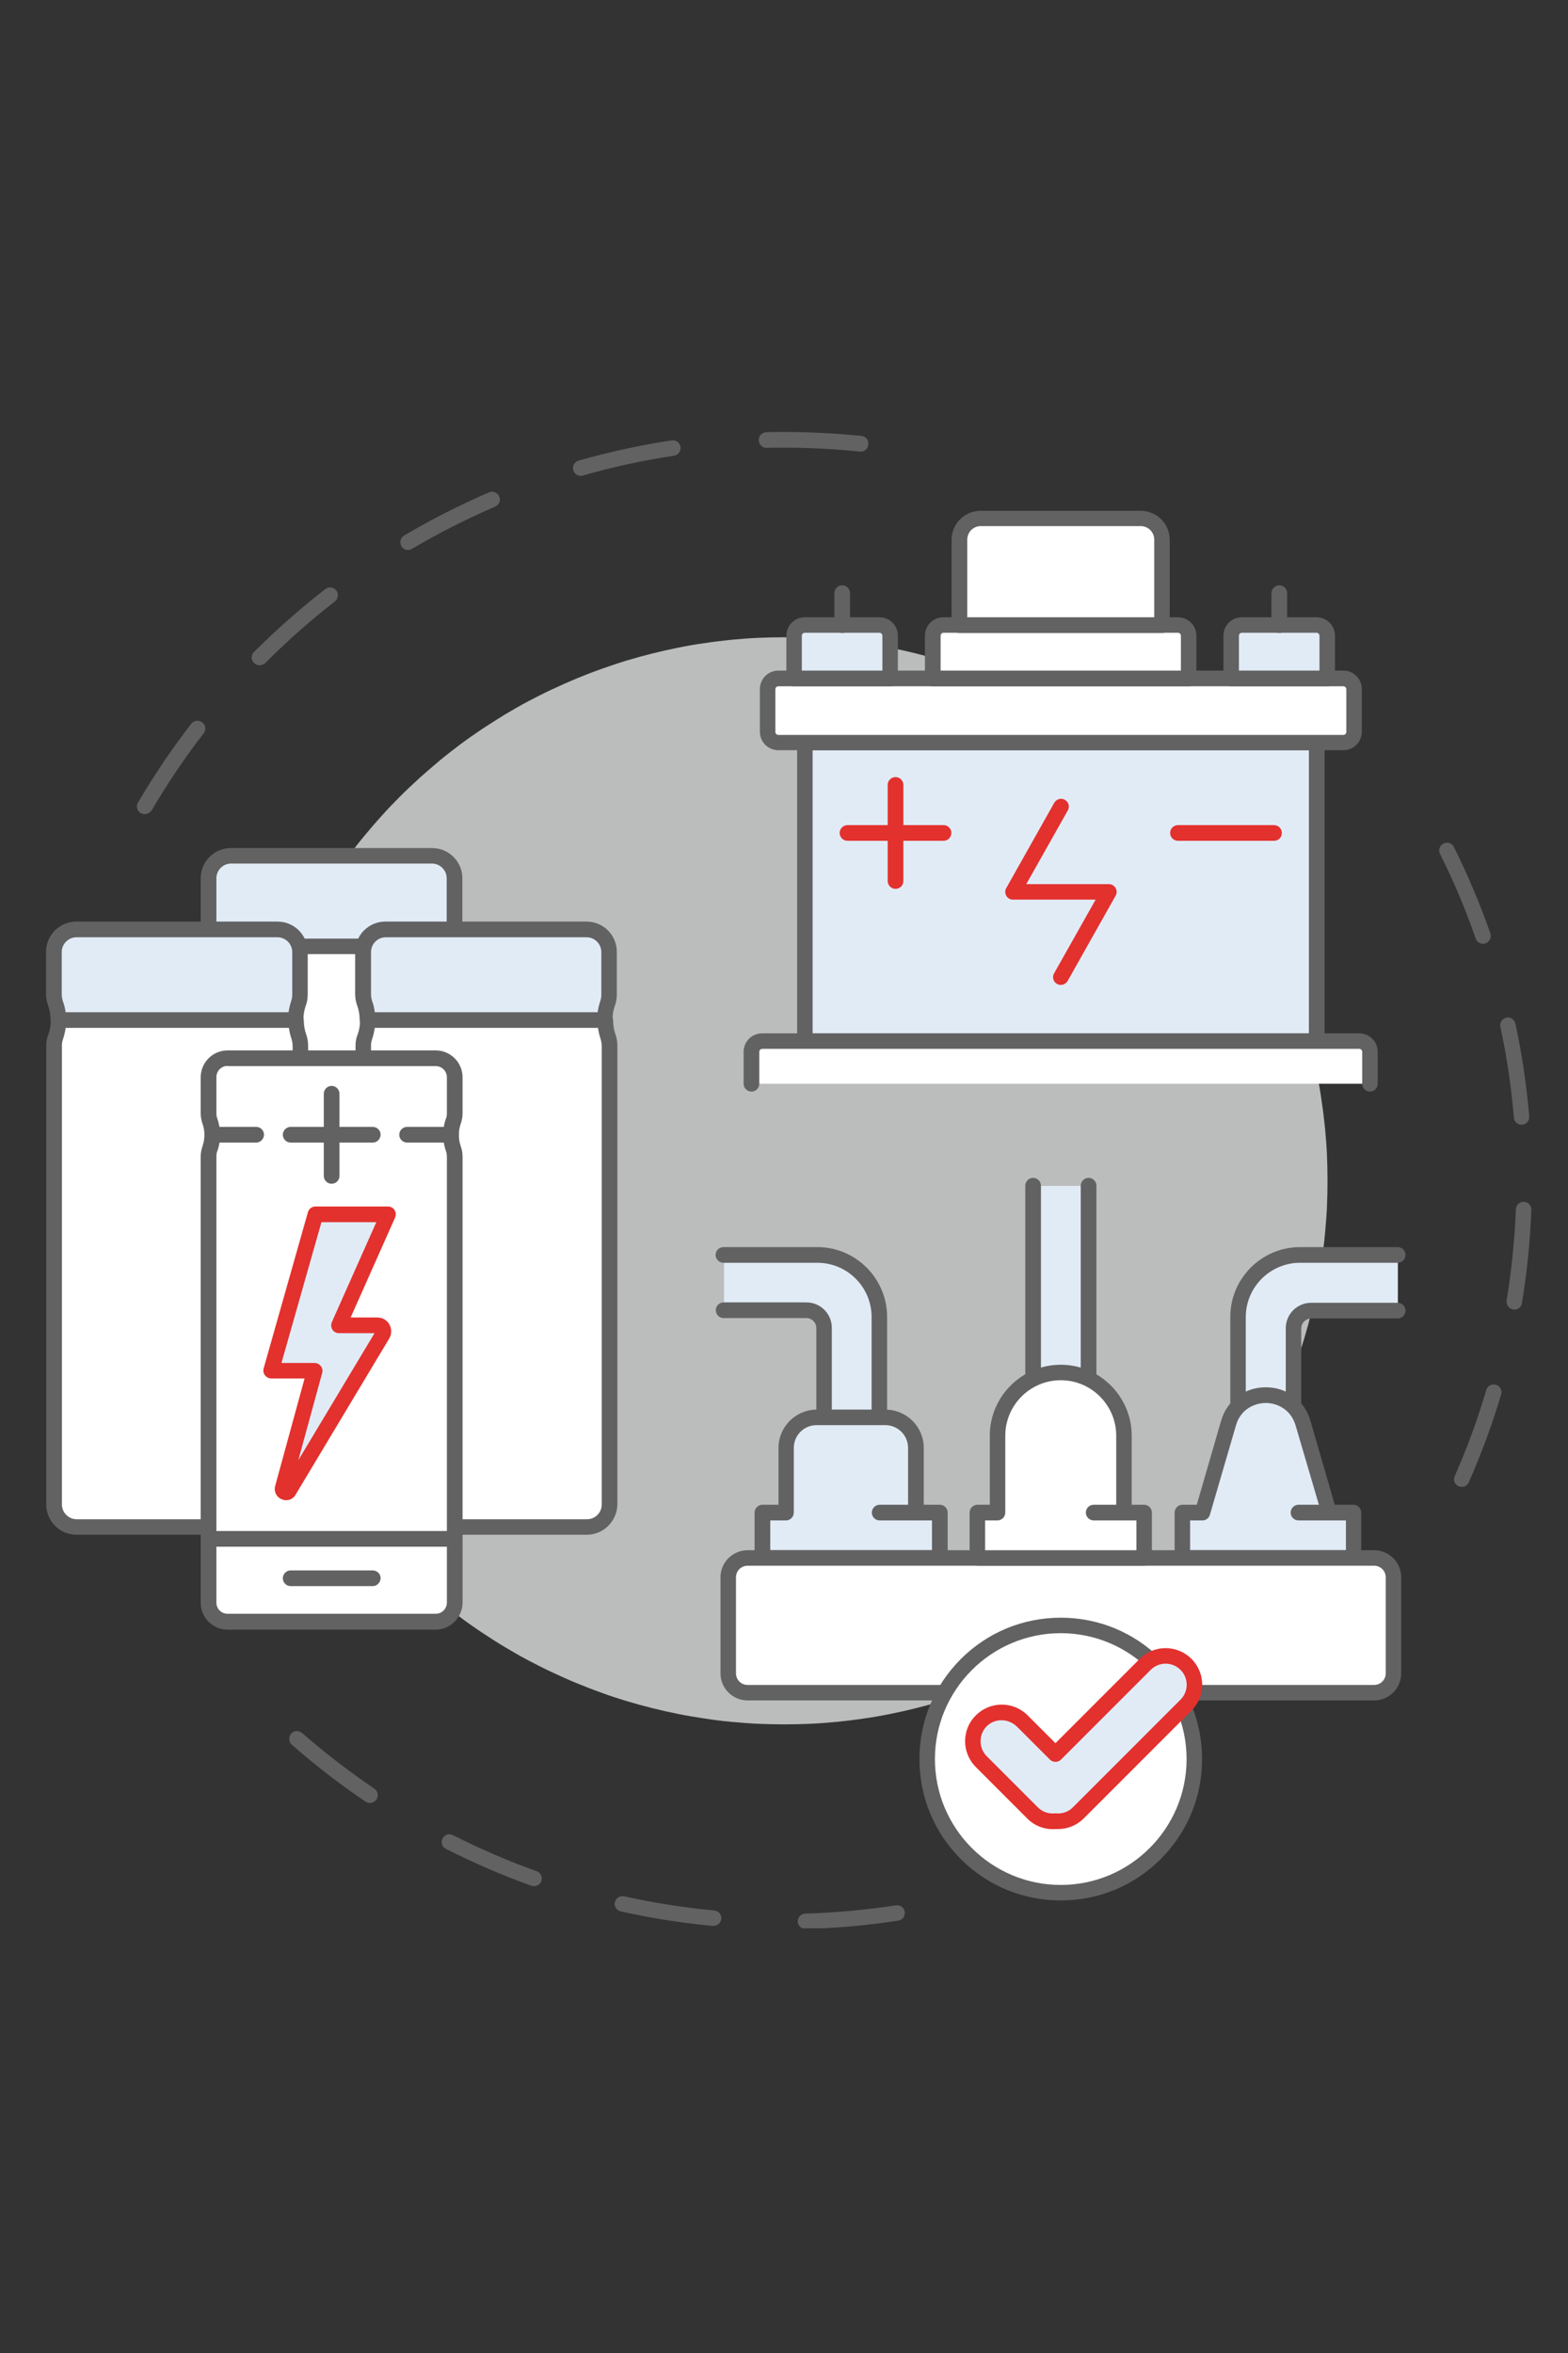 <?xml version="1.0" encoding="utf-8"?>
<!-- Generator: Adobe Illustrator 27.7.0, SVG Export Plug-In . SVG Version: 6.00 Build 0)  -->
<svg version="1.1" id="Layer_1" xmlns="http://www.w3.org/2000/svg" xmlns:xlink="http://www.w3.org/1999/xlink" x="0px" y="0px"
	 viewBox="0 0 800 1200" style="enable-background:new 0 0 800 1200;" xml:space="preserve">
<rect x="0" y="0" width="800" height="1200" fill="#333333" stroke="none"/>
<style type="text/css">
	.st0{clip-path:url(#SVGID_00000160175924957732943830000015064029314976654742_);}
	.st1{fill:#626262;}
	.st2{clip-path:url(#SVGID_00000155847288063720733090000004004081049025531267_);}
	.st3{clip-path:url(#SVGID_00000021820585426865049710000012707984135340308123_);}
	.st4{fill:#BBBCBC;}
	.st5{fill:#E1EBF6;}
	.st6{fill:#FFFFFF;}
	.st7{fill:#E3312E;}
	.st8{clip-path:url(#SVGID_00000009563969828145983130000010228409264150578337_);}
	.st9{clip-path:url(#SVGID_00000058565512326625559670000016534233761123783849_);}
</style>
<g>
	<defs>
		<rect id="SVGID_1_" x="146.7" y="882.7" width="316" height="100.7"/>
	</defs>
	<clipPath id="SVGID_00000180328563801713652090000003300530714244624799_">
		<use xlink:href="#SVGID_1_"  style="overflow:visible;"/>
	</clipPath>
	<g style="clip-path:url(#SVGID_00000180328563801713652090000003300530714244624799_);">
		<path class="st1" d="M411,983.8c-2.1,0-3.9-1.7-4-3.8c-0.1-2.2,1.7-4,3.8-4.1c15.5-0.4,31.1-1.9,46.3-4.2c2.2-0.3,4.2,1.2,4.5,3.3
			c0.3,2.2-1.2,4.2-3.3,4.5c-15.6,2.4-31.5,3.8-47.3,4.3C411.1,983.8,411,983.8,411,983.8z M364,982.2c-0.1,0-0.2,0-0.4,0
			c-15.8-1.5-31.5-4-46.9-7.4c-2.1-0.5-3.5-2.6-3-4.7c0.5-2.1,2.6-3.5,4.7-3c15.1,3.3,30.5,5.8,46,7.2c2.2,0.2,3.8,2.1,3.6,4.3
			C367.8,980.7,366,982.2,364,982.2z M272.4,961.9c-0.4,0-0.9-0.1-1.3-0.2c-14.9-5.3-29.5-11.7-43.6-18.8c-2-1-2.7-3.4-1.7-5.3
			c1-2,3.4-2.7,5.3-1.7c13.8,7,28.2,13.2,42.7,18.4c2.1,0.7,3.1,3,2.4,5.1C275.6,960.9,274,961.9,272.4,961.9z M188.7,919.5
			c-0.8,0-1.5-0.2-2.2-0.7c-13.1-8.8-25.7-18.6-37.6-29c-1.6-1.4-1.8-3.9-0.4-5.6c1.4-1.7,3.9-1.8,5.6-0.4
			c11.7,10.2,24.1,19.7,36.9,28.4c1.8,1.2,2.3,3.7,1.1,5.5C191.2,918.8,190,919.5,188.7,919.5z"/>
	</g>
</g>
<g>
	<defs>
		<rect id="SVGID_00000106855091770505404580000001025786977957472137_" x="733.3" y="429.3" width="48.2" height="329.3"/>
	</defs>
	<clipPath id="SVGID_00000182488439527139569770000009982815623509749417_">
		<use xlink:href="#SVGID_00000106855091770505404580000001025786977957472137_"  style="overflow:visible;"/>
	</clipPath>
	<g style="clip-path:url(#SVGID_00000182488439527139569770000009982815623509749417_);">
		<path class="st1" d="M745.8,758.3c-0.5,0-1.1-0.1-1.6-0.3c-2-0.9-2.9-3.2-2-5.2c6.3-14.2,11.7-29,16.1-43.9
			c0.6-2.1,2.8-3.3,4.9-2.7c2.1,0.6,3.3,2.8,2.7,4.9c-4.5,15.2-10.1,30.3-16.5,44.8C748.8,757.4,747.3,758.3,745.8,758.3z
			 M772.7,667.9c-0.2,0-0.4,0-0.7-0.1c-2.2-0.4-3.6-2.4-3.3-4.6c2.5-15.3,4.1-31,4.7-46.5c0.1-2.2,1.9-3.9,4.1-3.8
			c2.2,0.1,3.9,1.9,3.8,4.1c-0.6,15.9-2.2,31.9-4.8,47.5C776.3,666.5,774.6,667.9,772.7,667.9z M776.3,573.6c-2,0-3.8-1.6-3.9-3.6
			c-1.3-15.5-3.6-31.1-6.9-46.3c-0.5-2.1,0.9-4.2,3-4.7c2.1-0.5,4.2,0.9,4.7,3.1c3.3,15.5,5.7,31.4,7,47.2c0.2,2.2-1.4,4.1-3.6,4.3
			C776.5,573.6,776.4,573.6,776.3,573.6z M756.6,481.3c-1.6,0-3.2-1-3.7-2.7c-5.1-14.7-11.2-29.2-18.2-43.1c-1-2-0.2-4.3,1.8-5.3
			c2-1,4.3-0.2,5.3,1.8c7.1,14.2,13.3,29,18.6,44c0.7,2.1-0.4,4.3-2.4,5.1C757.5,481.3,757,481.3,756.6,481.3z"/>
	</g>
</g>
<g>
	<defs>
		<rect id="SVGID_00000075140810192800985130000002165248728794196145_" x="69.3" y="220.3" width="374.7" height="195.7"/>
	</defs>
	<clipPath id="SVGID_00000161605352508748395530000000380168198206813850_">
		<use xlink:href="#SVGID_00000075140810192800985130000002165248728794196145_"  style="overflow:visible;"/>
	</clipPath>
	<g style="clip-path:url(#SVGID_00000161605352508748395530000000380168198206813850_);">
		<path class="st1" d="M73.8,415.2c-0.7,0-1.4-0.2-2-0.5c-1.9-1.1-2.5-3.5-1.4-5.4c8.2-13.9,17.3-27.5,27.2-40.2
			c1.3-1.7,3.8-2.1,5.6-0.7c1.7,1.3,2.1,3.8,0.7,5.6c-9.7,12.5-18.6,25.8-26.6,39.4C76.4,414.5,75.1,415.2,73.8,415.2z M132.4,339.3
			c-1,0-2-0.4-2.8-1.2c-1.6-1.5-1.6-4.1,0-5.6c11.4-11.4,23.7-22.2,36.4-32.1c1.7-1.3,4.2-1,5.6,0.7c1.3,1.7,1,4.2-0.7,5.6
			c-12.5,9.7-24.5,20.3-35.6,31.5C134.4,338.9,133.4,339.3,132.4,339.3z M208.2,280.5c-1.4,0-2.7-0.7-3.4-2
			c-1.1-1.9-0.5-4.3,1.4-5.4c13.9-8.2,28.5-15.6,43.3-22c2-0.9,4.3,0.1,5.2,2.1c0.9,2-0.1,4.3-2.1,5.2
			c-14.5,6.2-28.8,13.5-42.4,21.5C209.5,280.3,208.8,280.5,208.2,280.5z M296.3,242.7c-1.7,0-3.3-1.1-3.8-2.9
			c-0.6-2.1,0.6-4.3,2.7-4.9c15.5-4.4,31.5-7.9,47.5-10.3c2.2-0.3,4.2,1.2,4.5,3.3c0.3,2.2-1.2,4.2-3.3,4.5
			c-15.6,2.4-31.3,5.7-46.5,10.1C297,242.6,296.6,242.7,296.3,242.7z M439.2,230.3c-0.1,0-0.3,0-0.4,0c-12.8-1.3-25.9-2-38.9-2
			c-2.9,0-5.8,0-8.7,0.1c-2.2,0.1-4-1.7-4.1-3.9c-0.1-2.2,1.7-4,3.9-4.1c2.9-0.1,5.9-0.1,8.8-0.1c13.2,0,26.6,0.7,39.7,2
			c2.2,0.2,3.8,2.2,3.5,4.3C442.9,228.8,441.2,230.3,439.2,230.3z"/>
	</g>
</g>
<path class="st4" d="M677.3,602.2c0,4.5-0.1,9.1-0.3,13.6c-0.2,4.5-0.6,9.1-1,13.6c-0.4,4.5-1,9-1.7,13.5c-0.7,4.5-1.4,9-2.3,13.4
	c-0.9,4.4-1.9,8.9-3,13.3c-1.1,4.4-2.3,8.8-3.6,13.1c-1.3,4.3-2.7,8.7-4.3,12.9c-1.5,4.3-3.2,8.5-4.9,12.7
	c-1.7,4.2-3.6,8.3-5.5,12.4c-1.9,4.1-4,8.2-6.1,12.2c-2.1,4-4.4,7.9-6.7,11.8c-2.3,3.9-4.8,7.7-7.3,11.5c-2.5,3.8-5.1,7.5-7.8,11.1
	s-5.5,7.2-8.4,10.7c-2.9,3.5-5.8,6.9-8.9,10.3c-3,3.4-6.2,6.7-9.4,9.9c-3.2,3.2-6.5,6.3-9.9,9.4c-3.4,3-6.8,6-10.3,8.9
	c-3.5,2.9-7.1,5.7-10.7,8.4c-3.6,2.7-7.4,5.3-11.1,7.8c-3.8,2.5-7.6,5-11.5,7.3c-3.9,2.3-7.8,4.6-11.8,6.7c-4,2.1-8.1,4.2-12.2,6.1
	c-4.1,1.9-8.3,3.8-12.4,5.5c-4.2,1.7-8.4,3.4-12.7,4.9c-4.3,1.5-8.6,3-12.9,4.3c-4.3,1.3-8.7,2.5-13.1,3.6c-4.4,1.1-8.8,2.1-13.3,3
	c-4.5,0.9-8.9,1.7-13.4,2.3c-4.5,0.7-9,1.2-13.5,1.7c-4.5,0.4-9,0.8-13.6,1c-4.5,0.2-9.1,0.3-13.6,0.3s-9.1-0.1-13.6-0.3
	c-4.5-0.2-9.1-0.6-13.6-1c-4.5-0.4-9-1-13.5-1.7c-4.5-0.7-9-1.4-13.4-2.3c-4.5-0.9-8.9-1.9-13.3-3c-4.4-1.1-8.8-2.3-13.1-3.6
	c-4.3-1.3-8.7-2.7-12.9-4.3c-4.3-1.5-8.5-3.2-12.7-4.9c-4.2-1.7-8.3-3.6-12.4-5.5c-4.1-1.9-8.2-4-12.2-6.1c-4-2.1-7.9-4.4-11.8-6.7
	s-7.7-4.8-11.5-7.3c-3.8-2.5-7.5-5.1-11.1-7.8s-7.2-5.5-10.7-8.4c-3.5-2.9-6.9-5.8-10.3-8.9c-3.4-3-6.7-6.2-9.9-9.4
	c-3.2-3.2-6.3-6.5-9.4-9.9c-3-3.4-6-6.8-8.9-10.3c-2.9-3.5-5.7-7.1-8.4-10.7s-5.3-7.4-7.8-11.1c-2.5-3.8-4.9-7.6-7.3-11.5
	c-2.3-3.9-4.6-7.8-6.7-11.8c-2.1-4-4.2-8.1-6.1-12.2c-1.9-4.1-3.8-8.3-5.5-12.4c-1.7-4.2-3.4-8.4-4.9-12.7c-1.5-4.3-3-8.6-4.3-12.9
	c-1.3-4.3-2.5-8.7-3.6-13.1c-1.1-4.4-2.1-8.8-3-13.3c-0.9-4.5-1.7-8.9-2.3-13.4c-0.7-4.5-1.2-9-1.7-13.5c-0.4-4.5-0.8-9-1-13.6
	c-0.2-4.5-0.3-9.1-0.3-13.6c0-4.5,0.1-9.1,0.3-13.6c0.2-4.5,0.6-9.1,1-13.6c0.4-4.5,1-9,1.7-13.5c0.7-4.5,1.4-9,2.3-13.4
	c0.9-4.5,1.9-8.9,3-13.3c1.1-4.4,2.3-8.8,3.6-13.1c1.3-4.3,2.7-8.7,4.3-12.9c1.5-4.3,3.2-8.5,4.9-12.7c1.7-4.2,3.6-8.3,5.5-12.4
	c1.9-4.1,4-8.2,6.1-12.2c2.1-4,4.4-7.9,6.7-11.8c2.3-3.9,4.8-7.7,7.3-11.5c2.5-3.8,5.1-7.5,7.8-11.1s5.5-7.2,8.4-10.7
	c2.9-3.5,5.8-6.9,8.9-10.3c3-3.4,6.2-6.7,9.4-9.9c3.2-3.2,6.5-6.3,9.9-9.4c3.4-3,6.8-6,10.3-8.9c3.5-2.9,7.1-5.7,10.7-8.4
	s7.4-5.3,11.1-7.8c3.8-2.5,7.6-4.9,11.5-7.3c3.9-2.3,7.8-4.6,11.8-6.7c4-2.1,8.1-4.2,12.2-6.1c4.1-1.9,8.3-3.8,12.4-5.5
	c4.2-1.7,8.4-3.4,12.7-4.9c4.3-1.5,8.6-3,12.9-4.3c4.3-1.3,8.7-2.5,13.1-3.6c4.4-1.1,8.8-2.1,13.3-3c4.4-0.9,8.9-1.7,13.4-2.3
	c4.5-0.7,9-1.2,13.5-1.7c4.5-0.4,9-0.8,13.6-1c4.5-0.2,9.1-0.3,13.6-0.3s9.1,0.1,13.6,0.3c4.5,0.2,9.1,0.6,13.6,1
	c4.5,0.4,9,1,13.5,1.7c4.5,0.7,9,1.4,13.4,2.3c4.4,0.9,8.9,1.9,13.3,3c4.4,1.1,8.8,2.3,13.1,3.6c4.3,1.3,8.7,2.7,12.9,4.3
	c4.3,1.5,8.5,3.2,12.7,4.9c4.2,1.7,8.3,3.6,12.4,5.5c4.1,1.9,8.2,4,12.2,6.1c4,2.1,8,4.4,11.8,6.7c3.9,2.3,7.7,4.8,11.5,7.3
	c3.8,2.5,7.5,5.1,11.1,7.8c3.6,2.7,7.2,5.5,10.7,8.4c3.5,2.9,6.9,5.8,10.3,8.9c3.4,3,6.7,6.2,9.9,9.4c3.2,3.2,6.3,6.5,9.4,9.9
	c3.1,3.4,6,6.8,8.9,10.3c2.9,3.5,5.7,7.1,8.4,10.7s5.3,7.4,7.8,11.1c2.5,3.8,5,7.6,7.3,11.5c2.3,3.9,4.6,7.8,6.7,11.8
	c2.1,4,4.2,8.1,6.1,12.2c1.9,4.1,3.8,8.3,5.5,12.4c1.7,4.2,3.4,8.4,4.9,12.7c1.5,4.3,3,8.6,4.3,12.9c1.3,4.3,2.5,8.7,3.6,13.1
	c1.1,4.4,2.1,8.8,3,13.3c0.9,4.4,1.7,8.9,2.3,13.4c0.7,4.5,1.2,9,1.7,13.5c0.4,4.5,0.8,9,1,13.6
	C677.2,593.1,677.3,597.6,677.3,602.2z"/>
<path class="st5" d="M410.7,378.6h261.1V531H410.7V378.6z"/>
<path class="st1" d="M671.8,534.9H410.7c-2.2,0-4-1.8-4-4V378.6c0-2.2,1.8-4,4-4h261.1c2.2,0,4,1.8,4,4V531
	C675.7,533.2,674,534.9,671.8,534.9z M414.6,527h253.2V382.6H414.6V527z"/>
<path class="st6" d="M383.5,552.7v-16.3c0-3,2.4-5.4,5.4-5.4h304.7c3,0,5.4,2.4,5.4,5.4v16.3H383.5z"/>
<path class="st1" d="M699,556.7c-2.2,0-4-1.8-4-4v-16.3c0-0.8-0.7-1.5-1.5-1.5H388.9c-0.8,0-1.5,0.7-1.5,1.5v16.3c0,2.2-1.8,4-4,4
	s-4-1.8-4-4v-16.3c0-5.2,4.2-9.4,9.4-9.4h304.7c5.2,0,9.4,4.2,9.4,9.4v16.3C702.9,554.9,701.2,556.7,699,556.7z"/>
<path class="st6" d="M685.4,378.6H397.1c-3,0-5.4-2.4-5.4-5.4v-21.8c0-3,2.4-5.4,5.4-5.4h288.3c3,0,5.4,2.4,5.4,5.4v21.8
	C690.8,376.2,688.4,378.6,685.4,378.6z"/>
<path class="st1" d="M685.4,382.6H397.1c-5.2,0-9.4-4.2-9.4-9.4v-21.8c0-5.2,4.2-9.4,9.4-9.4h288.3c5.2,0,9.4,4.2,9.4,9.4v21.8
	C694.8,378.4,690.6,382.6,685.4,382.6z M397.1,350c-0.8,0-1.5,0.7-1.5,1.5v21.8c0,0.8,0.7,1.5,1.5,1.5h288.3c0.8,0,1.5-0.7,1.5-1.5
	v-21.8c0-0.8-0.7-1.5-1.5-1.5H397.1z"/>
<path class="st5" d="M454.2,346h-49v-21.8c0-3,2.4-5.4,5.4-5.4h38.1c3,0,5.4,2.4,5.4,5.4V346z"/>
<path class="st1" d="M454.2,350h-49c-2.2,0-4-1.8-4-4v-21.8c0-5.2,4.2-9.4,9.4-9.4h38.1c5.2,0,9.4,4.2,9.4,9.4V346
	C458.1,348.2,456.4,350,454.2,350z M409.2,342h41v-17.8c0-0.8-0.7-1.5-1.5-1.5h-38.1c-0.8,0-1.5,0.7-1.5,1.5V342z"/>
<path class="st5" d="M677.2,346h-49v-21.8c0-3,2.4-5.4,5.4-5.4h38.1c3,0,5.4,2.4,5.4,5.4V346z"/>
<path class="st1" d="M677.2,350h-49c-2.2,0-4-1.8-4-4v-21.8c0-5.2,4.2-9.4,9.4-9.4h38.1c5.2,0,9.4,4.2,9.4,9.4V346
	C681.2,348.2,679.4,350,677.2,350z M632.2,342h41v-17.8c0-0.8-0.7-1.5-1.5-1.5h-38.1c-0.8,0-1.5,0.7-1.5,1.5V342z"/>
<path class="st6" d="M606.5,346H475.9v-21.8c0-3,2.4-5.4,5.4-5.4h119.7c3,0,5.4,2.4,5.4,5.4V346z"/>
<path class="st1" d="M606.5,350H475.9c-2.2,0-4-1.8-4-4v-21.8c0-5.2,4.2-9.4,9.4-9.4h119.7c5.2,0,9.4,4.2,9.4,9.4V346
	C610.5,348.2,608.7,350,606.5,350z M479.9,342h122.6v-17.8c0-0.8-0.7-1.5-1.5-1.5H481.4c-0.8,0-1.5,0.7-1.5,1.5V342z"/>
<path class="st1" d="M429.7,322.8c-2.2,0-4-1.8-4-4v-16.3c0-2.2,1.8-4,4-4c2.2,0,4,1.8,4,4v16.3C433.7,321,431.9,322.8,429.7,322.8z
	"/>
<path class="st1" d="M652.7,322.8c-2.2,0-4-1.8-4-4v-16.3c0-2.2,1.8-4,4-4c2.2,0,4,1.8,4,4v16.3C656.7,321,654.9,322.8,652.7,322.8z
	"/>
<path class="st6" d="M582,264.4h-81.6c-6,0-10.9,4.9-10.9,10.9v43.5h103.4v-43.5C592.9,269.3,588,264.4,582,264.4z"/>
<path class="st1" d="M592.9,322.8H489.5c-2.2,0-4-1.8-4-4v-43.5c0-8.2,6.7-14.8,14.8-14.8H582c8.2,0,14.8,6.7,14.8,14.8v43.5
	C596.9,321,595.1,322.8,592.9,322.8z M493.5,314.8h95.4v-39.6c0-3.8-3.1-6.9-6.9-6.9h-81.6c-3.8,0-6.9,3.1-6.9,6.9V314.8z"/>
<path class="st7" d="M456.9,453.3c-2.2,0-4-1.8-4-4v-49c0-2.2,1.8-4,4-4c2.2,0,4,1.8,4,4v49C460.9,451.6,459.1,453.3,456.9,453.3z"
	/>
<path class="st7" d="M481.4,428.8h-49c-2.2,0-4-1.8-4-4c0-2.2,1.8-4,4-4h49c2.2,0,4,1.8,4,4C485.3,427.1,483.6,428.8,481.4,428.8z"
	/>
<path class="st7" d="M650,428.8h-49c-2.2,0-4-1.8-4-4c0-2.2,1.8-4,4-4h49c2.2,0,4,1.8,4,4C654,427.1,652.2,428.8,650,428.8z"/>
<path class="st7" d="M541.2,502.3c-0.7,0-1.3-0.2-1.9-0.5c-1.9-1.1-2.6-3.5-1.5-5.4l21.2-37.6h-42.2c-1.4,0-2.7-0.7-3.4-2
	c-0.7-1.2-0.7-2.7,0-3.9l24.5-43.5c1.1-1.9,3.5-2.6,5.4-1.5c1.9,1.1,2.6,3.5,1.5,5.4l-21.2,37.6h42.2c1.4,0,2.7,0.8,3.4,2
	c0.7,1.2,0.7,2.7,0,3.9l-24.5,43.5C543.9,501.6,542.6,502.3,541.2,502.3z"/>
<path class="st5" d="M232,447.9v21.6c0,1.5-0.2,2.9-0.7,4.3c-1,2.8-1.5,5.7-1.5,8.8H108.7c0-3.1-0.5-6.1-1.6-8.8
	c-0.5-1.4-0.7-2.8-0.7-4.3v-21.6c0-6.3,5.1-11.5,11.5-11.5h102.7C226.8,436.4,232,441.6,232,447.9z"/>
<path class="st1" d="M229.7,486.6H108.7c-2.2,0-4-1.8-4-4c0-2.6-0.4-5.1-1.3-7.4c-0.6-1.7-1-3.6-1-5.7v-21.6
	c0-8.5,6.9-15.4,15.4-15.4h102.7c8.5,0,15.4,6.9,15.4,15.4v21.6c0,2.1-0.3,4-0.9,5.7c-0.9,2.5-1.3,5-1.3,7.5
	C233.7,484.8,231.9,486.6,229.7,486.6z M112.3,478.7H226c0.3-2.1,0.8-4.1,1.5-6.2c0,0,0-0.1,0-0.1c0.3-0.8,0.4-1.8,0.4-2.9v-21.6
	c0-4.1-3.4-7.5-7.5-7.5H117.9c-4.1,0-7.5,3.4-7.5,7.5v21.6c0,1.1,0.2,2.1,0.4,2.9c0,0,0,0,0,0.1
	C111.6,474.5,112.1,476.6,112.3,478.7z"/>
<path class="st6" d="M232,495.8V714c0,6.3-5.1,11.4-11.5,11.4H117.9c-6.3,0-11.5-5.1-11.5-11.4V495.8c0-1.4,0.2-2.9,0.7-4.3
	c1-2.8,1.6-5.7,1.6-8.9h121.1c0,3.1,0.6,6.1,1.5,8.9C231.8,492.8,232,494.3,232,495.8z"/>
<path class="st1" d="M220.5,729.4H117.9c-8.5,0-15.4-6.9-15.4-15.4V495.8c0-2.1,0.3-4,1-5.6c0.9-2.4,1.3-4.9,1.3-7.5
	c0-2.2,1.8-4,4-4h121.1c2.2,0,4,1.8,4,4c0,2.5,0.4,5,1.3,7.5c0.6,1.7,0.9,3.6,0.9,5.6V714C235.9,722.5,229,729.4,220.5,729.4z
	 M112.4,486.6c-0.3,2.1-0.8,4.2-1.5,6.2c0,0,0,0,0,0.1c-0.3,0.8-0.4,1.7-0.4,2.9V714c0,4.1,3.4,7.5,7.5,7.5h102.7
	c4.1,0,7.5-3.3,7.5-7.5V495.8c0-1.1-0.2-2.1-0.4-2.9c0,0,0-0.1,0-0.1c-0.7-2-1.2-4.1-1.5-6.2H112.4z"/>
<path class="st5" d="M153.1,485.5v21.6c0,1.5-0.2,2.9-0.7,4.3c-1,2.8-1.5,5.7-1.5,8.8H29.8c0-3.1-0.5-6.1-1.5-8.8
	c-0.5-1.4-0.7-2.8-0.7-4.3v-21.6c0-6.3,5.1-11.5,11.5-11.5h102.7C148,474.1,153.1,479.2,153.1,485.5z"/>
<g>
	<defs>
		<rect id="SVGID_00000021090469173552837400000009888611998559961754_" x="23.6" y="469.3" width="133.8" height="56"/>
	</defs>
	<clipPath id="SVGID_00000018226307153265995960000000613189912799240100_">
		<use xlink:href="#SVGID_00000021090469173552837400000009888611998559961754_"  style="overflow:visible;"/>
	</clipPath>
	<g style="clip-path:url(#SVGID_00000018226307153265995960000000613189912799240100_);">
		<path class="st1" d="M150.8,524.2H29.8c-2.2,0-4-1.8-4-4c0-2.6-0.4-5.1-1.3-7.5c-0.6-1.7-1-3.6-1-5.7v-21.6
			c0-8.5,6.9-15.4,15.4-15.4h102.7c8.5,0,15.4,6.9,15.4,15.4v21.6c0,2.1-0.3,4-0.9,5.6c-0.9,2.5-1.3,5-1.3,7.5
			C154.8,522.4,153,524.2,150.8,524.2z M33.5,516.3h113.7c0.3-2.1,0.8-4.1,1.5-6.2c0,0,0-0.1,0-0.1c0.3-0.8,0.4-1.8,0.4-2.9v-21.6
			c0-4.1-3.4-7.5-7.5-7.5H39c-4.1,0-7.5,3.4-7.5,7.5v21.6c0,1.1,0.2,2.1,0.4,2.9c0,0,0,0,0,0.1C32.7,512.1,33.2,514.2,33.5,516.3z"
			/>
	</g>
</g>
<path class="st6" d="M153.1,533.4v233.9c0,6.3-5.1,11.4-11.5,11.4H39c-6.3,0-11.5-5.1-11.5-11.4V533.4c0-1.4,0.2-2.9,0.7-4.3
	c1-2.8,1.5-5.7,1.5-8.8h121.1c0,3.1,0.6,6.1,1.5,8.8C152.9,530.5,153.1,531.9,153.1,533.4z"/>
<g>
	<defs>
		<rect id="SVGID_00000163046443411464405820000010358654282158741182_" x="23.6" y="516" width="133.8" height="268"/>
	</defs>
	<clipPath id="SVGID_00000050638184252938511600000017754255585091977365_">
		<use xlink:href="#SVGID_00000163046443411464405820000010358654282158741182_"  style="overflow:visible;"/>
	</clipPath>
	<g style="clip-path:url(#SVGID_00000050638184252938511600000017754255585091977365_);">
		<path class="st1" d="M141.6,782.7H39c-8.5,0-15.4-6.9-15.4-15.4V533.4c0-2.1,0.3-4,1-5.6c0.9-2.4,1.3-4.9,1.3-7.5c0-2.2,1.8-4,4-4
			h121.1c2.2,0,4,1.8,4,4c0,2.5,0.4,5,1.3,7.5c0.6,1.7,0.9,3.6,0.9,5.6v233.9C157,775.8,150.1,782.7,141.6,782.7z M33.5,524.2
			c-0.3,2.1-0.8,4.2-1.5,6.2c0,0,0,0,0,0.1c-0.3,0.8-0.4,1.7-0.4,2.9v233.9c0,4.1,3.4,7.5,7.5,7.5h102.7c4.1,0,7.5-3.3,7.5-7.5
			V533.4c0-1.1-0.2-2.1-0.4-2.9c0,0,0-0.1,0-0.1c-0.7-2-1.2-4.1-1.5-6.2H33.5z"/>
	</g>
</g>
<path class="st5" d="M310.9,485.5v21.6c0,1.5-0.2,2.9-0.7,4.3c-1,2.8-1.6,5.7-1.6,8.8H187.5c0-3.1-0.5-6.1-1.5-8.8
	c-0.5-1.4-0.7-2.8-0.7-4.3v-21.6c0-6.3,5.1-11.5,11.5-11.5h102.7C305.8,474.1,310.9,479.2,310.9,485.5z"/>
<path class="st1" d="M308.6,524.2H187.5c-2.2,0-4-1.8-4-4c0-2.6-0.4-5.1-1.3-7.5c-0.6-1.7-1-3.6-1-5.7v-21.6
	c0-8.5,6.9-15.4,15.4-15.4h102.7c8.5,0,15.4,6.9,15.4,15.4v21.6c0,2.1-0.3,4-0.9,5.6c-0.9,2.5-1.3,5-1.3,7.5
	C312.6,522.4,310.8,524.2,308.6,524.2z M191.2,516.3h113.7c0.3-2.1,0.8-4.1,1.5-6.2c0,0,0-0.1,0-0.1c0.3-0.8,0.4-1.8,0.4-2.9v-21.6
	c0-4.1-3.4-7.5-7.5-7.5H196.8c-4.1,0-7.5,3.4-7.5,7.5v21.6c0,1.1,0.2,2.1,0.4,2.9c0,0,0,0,0,0.1C190.5,512.1,191,514.2,191.2,516.3z
	"/>
<path class="st6" d="M310.9,533.4v233.9c0,6.3-5.1,11.4-11.5,11.4H196.8c-6.3,0-11.5-5.1-11.5-11.4V533.4c0-1.4,0.2-2.9,0.7-4.3
	c1-2.8,1.5-5.7,1.5-8.8h121.1c0,3.1,0.6,6.1,1.5,8.8C310.7,530.5,310.9,531.9,310.9,533.4z"/>
<path class="st1" d="M299.4,782.7H196.8c-8.5,0-15.4-6.9-15.4-15.4V533.4c0-2.1,0.3-4,1-5.6c0.9-2.4,1.3-4.9,1.3-7.5
	c0-2.2,1.8-4,4-4h121.1c2.2,0,4,1.8,4,4c0,2.5,0.4,5,1.3,7.5c0.6,1.7,0.9,3.6,0.9,5.6v233.9C314.8,775.8,307.9,782.7,299.4,782.7z
	 M191.2,524.2c-0.3,2.1-0.8,4.2-1.5,6.2c0,0,0,0,0,0.1c-0.3,0.8-0.4,1.7-0.4,2.9v233.9c0,4.1,3.4,7.5,7.5,7.5h102.7
	c4.1,0,7.5-3.3,7.5-7.5V533.4c0-1.1-0.2-2.1-0.4-2.9c0,0,0-0.1,0-0.1c-0.7-2-1.2-4.1-1.5-6.2H191.2z"/>
<path class="st6" d="M202.8,827.1h-86.7c-5.4,0-9.7-4.3-9.7-9.7V589.9c0-1.2,0.2-2.5,0.6-3.6c0.8-2.3,1.3-4.8,1.3-7.5
	c0-2.6-0.5-5.1-1.3-7.5c-0.4-1.2-0.6-2.4-0.6-3.6v-18.3c0-5.4,4.3-9.7,9.7-9.7h106.2c5.4,0,9.7,4.3,9.7,9.7v18.3
	c0,1.2-0.2,2.5-0.6,3.6c-0.9,2.3-1.3,4.9-1.3,7.5c0,2.6,0.5,5.1,1.3,7.5c0.4,1.2,0.6,2.4,0.6,3.6v227.5c0,5.4-4.3,9.7-9.7,9.7H202.8
	z"/>
<path class="st1" d="M222.3,831.1h-19.5c0,0,0,0,0,0h-86.7c-7.5,0-13.7-6.1-13.7-13.7V589.9c0-1.8,0.3-3.5,0.8-5
	c0.7-2,1.1-4,1.1-6.1s-0.4-4.2-1.1-6.1c-0.5-1.5-0.8-3.2-0.8-5v-18.3c0-7.5,6.1-13.7,13.7-13.7h106.2c7.5,0,13.7,6.1,13.7,13.7v18.3
	c0,1.8-0.3,3.5-0.8,5c-0.7,2-1.1,4-1.1,6.1s0.4,4.2,1.1,6.1c0.5,1.5,0.8,3.2,0.8,5v227.5C235.9,824.9,229.8,831.1,222.3,831.1z
	 M116.1,543.6c-3.2,0-5.7,2.6-5.7,5.7v18.3c0,0.9,0.1,1.7,0.3,2.3c1,2.8,1.6,5.8,1.6,8.8c0,3-0.5,6-1.6,8.8
	c-0.2,0.6-0.3,1.4-0.3,2.3v227.5c0,3.2,2.6,5.7,5.7,5.7h86.7c0,0,0,0,0,0h19.5c3.2,0,5.7-2.6,5.7-5.7V589.9c0-0.9-0.1-1.7-0.3-2.3
	c-1-2.8-1.6-5.8-1.6-8.8c0-3,0.5-6,1.6-8.8c0.2-0.6,0.3-1.4,0.3-2.3v-18.3c0-3.2-2.6-5.7-5.7-5.7H116.1z"/>
<path class="st1" d="M130.7,582.7h-22.4c-2.2,0-4-1.8-4-4c0-2.2,1.8-4,4-4h22.4c2.2,0,4,1.8,4,4C134.6,581,132.8,582.7,130.7,582.7z
	"/>
<path class="st1" d="M230.1,582.7h-22.4c-2.2,0-4-1.8-4-4c0-2.2,1.8-4,4-4h22.4c2.2,0,4,1.8,4,4C234,581,232.3,582.7,230.1,582.7z"
	/>
<path class="st1" d="M230.1,788.8H108.3c-2.2,0-4-1.8-4-4s1.8-4,4-4h121.8c2.2,0,4,1.8,4,4S232.3,788.8,230.1,788.8z"/>
<path class="st5" d="M147.5,760.2l47.8-79.7c1.2-2-0.2-4.6-2.6-4.6h-19.8l25.2-56.6H161l-22.6,79.7h22.2l-16.4,59.8
	C143.7,760.9,146.4,762,147.5,760.2z"/>
<path class="st7" d="M146,765.1c-0.8,0-1.5-0.2-2.3-0.5c-2.7-1.1-4.1-4-3.3-6.8l15-54.8h-17c-1.2,0-2.4-0.6-3.2-1.6
	c-0.8-1-1-2.3-0.7-3.5l22.6-79.7c0.5-1.7,2-2.9,3.8-2.9h37.1c1.3,0,2.6,0.7,3.3,1.8c0.7,1.1,0.8,2.5,0.3,3.8l-22.7,51h13.7
	c2.5,0,4.9,1.4,6.1,3.6c1.2,2.2,1.2,4.9-0.1,7.1l-47.8,79.7C149.8,764.1,147.9,765.1,146,765.1z M143.6,695.1h16.9
	c1.2,0,2.4,0.6,3.2,1.6c0.8,1,1,2.3,0.7,3.4l-12.2,44.6l38.9-64.8h-18.2c-1.3,0-2.6-0.7-3.3-1.8c-0.7-1.1-0.8-2.5-0.3-3.8l22.7-51
	h-28L143.6,695.1z"/>
<path class="st1" d="M190.2,808.9h-41.9c-2.2,0-4-1.8-4-4c0-2.2,1.8-4,4-4h41.9c2.2,0,4,1.8,4,4
	C194.1,807.1,192.3,808.9,190.2,808.9z"/>
<path class="st1" d="M190.2,582.7h-41.9c-2.2,0-4-1.8-4-4c0-2.2,1.8-4,4-4h41.9c2.2,0,4,1.8,4,4C194.1,581,192.3,582.7,190.2,582.7z
	"/>
<path class="st1" d="M169.2,603.7c-2.2,0-4-1.8-4-4v-41.9c0-2.2,1.8-4,4-4c2.2,0,4,1.8,4,4v41.9
	C173.2,601.9,171.4,603.7,169.2,603.7z"/>
<path class="st5" d="M713.2,640h-49.8c-17.5,0-31.6,14.2-31.6,31.6v45.7H660v-40c0-5,4.1-9.1,9.1-9.1h44.1V640z"/>
<path class="st1" d="M660,721.3h-28.3c-2.2,0-4-1.8-4-4v-45.7c0-19.6,16-35.6,35.6-35.6h49.8c2.2,0,4,1.8,4,4s-1.8,4-4,4h-49.8
	c-15.2,0-27.7,12.4-27.7,27.7v41.7H656v-36c0-7.2,5.8-13,13-13h44.1c2.2,0,4,1.8,4,4s-1.8,4-4,4H669c-2.8,0-5.1,2.3-5.1,5.1v40
	C663.9,719.5,662.2,721.3,660,721.3z"/>
<path class="st5" d="M369.3,668.3h42.2c5,0,9.1,4.1,9.1,9.1v45.6h28.3v-51.3c0-17.5-14.2-31.6-31.6-31.6h-47.9V668.3z"/>
<path class="st1" d="M448.8,726.9h-28.3c-2.2,0-4-1.8-4-4v-45.6c0-2.8-2.3-5.1-5.1-5.1h-42.2c-2.2,0-4-1.8-4-4c0-2.2,1.8-4,4-4h42.2
	c7.2,0,13,5.8,13,13V719h20.3v-47.3c0-15.3-12.4-27.7-27.7-27.7h-47.9c-2.2,0-4-1.8-4-4s1.8-4,4-4h47.9c19.6,0,35.6,16,35.6,35.6
	v51.3C452.8,725.1,451,726.9,448.8,726.9z"/>
<path class="st5" d="M678.1,771.4l-13.3-45.6c-5.5-19-32.5-19-38,0l-13.3,45.6h-10.2v23.1h87.3v-23.1h-28.2H678.1z"/>
<path class="st1" d="M690.6,798.5h-87.3c-2.2,0-4-1.8-4-4v-23.1c0-2.2,1.8-4,4-4h7.3l12.4-42.8c3-10.4,12-17.1,22.8-17.1
	c10.8,0,19.8,6.7,22.8,17.1l12.4,42.8h9.5c2.2,0,4,1.8,4,4v23.1C694.6,796.7,692.8,798.5,690.6,798.5z M607.3,790.6h79.4v-15.2h-8.4
	c-0.1,0-0.1,0-0.2,0h-15.6c-2.2,0-4-1.8-4-4c0-2.2,1.8-4,4-4h10.4L661,726.9c-2.5-8.4-9.7-11.4-15.2-11.4c-5.5,0-12.8,3-15.2,11.4
	l-13.3,45.6c-0.5,1.7-2,2.9-3.8,2.9h-6.3V790.6z"/>
<path class="st5" d="M479.4,771.4v23.1H389v-23.1h12.2v-33c0-8.6,6.9-15.5,15.5-15.5h35.1c8.6,0,15.5,6.9,15.5,15.5v33H479.4z"/>
<path class="st1" d="M479.4,798.5H389c-2.2,0-4-1.8-4-4v-23.1c0-2.2,1.8-4,4-4h8.2v-29c0-10.7,8.7-19.5,19.5-19.5h35.1
	c10.7,0,19.5,8.7,19.5,19.5v29h8.2c2.2,0,4,1.8,4,4v23.1C483.4,796.7,481.6,798.5,479.4,798.5z M393,790.6h82.5v-15.2h-8.2
	c-2.2,0-4-1.8-4-4v-33c0-6.4-5.2-11.6-11.6-11.6h-35.1c-6.4,0-11.6,5.2-11.6,11.6v33c0,2.2-1.8,4-4,4H393V790.6z"/>
<path class="st1" d="M467.3,775.4h-18.5c-2.2,0-4-1.8-4-4c0-2.2,1.8-4,4-4h18.5c2.2,0,4,1.8,4,4
	C471.2,773.6,469.5,775.4,467.3,775.4z"/>
<path class="st6" d="M381.4,794.6h319.7c5.4,0,9.9,4.4,9.9,9.9v49c0,5.4-4.4,9.9-9.9,9.9H381.4c-5.4,0-9.9-4.4-9.9-9.9v-49
	C371.5,799,375.9,794.6,381.4,794.6z"/>
<path class="st1" d="M701.1,867.2H381.4c-7.6,0-13.8-6.2-13.8-13.8v-49c0-7.6,6.2-13.8,13.8-13.8h319.7c7.6,0,13.8,6.2,13.8,13.8v49
	C714.9,861,708.7,867.2,701.1,867.2z M381.4,798.5c-3.2,0-5.9,2.6-5.9,5.9v49c0,3.2,2.6,5.9,5.9,5.9h319.7c3.2,0,5.9-2.6,5.9-5.9
	v-49c0-3.2-2.6-5.9-5.9-5.9H381.4z"/>
<path class="st6" d="M609.4,897.1c0,2.2-0.1,4.5-0.3,6.7c-0.2,2.2-0.5,4.4-1,6.6c-0.4,2.2-1,4.4-1.6,6.5c-0.7,2.1-1.4,4.2-2.3,6.3
	s-1.8,4.1-2.9,6s-2.2,3.9-3.4,5.7c-1.2,1.9-2.6,3.6-4,5.4c-1.4,1.7-2.9,3.4-4.5,5c-1.6,1.6-3.2,3.1-5,4.5c-1.7,1.4-3.5,2.7-5.4,4
	c-1.9,1.2-3.8,2.4-5.7,3.4c-2,1.1-4,2-6,2.9c-2.1,0.9-4.2,1.6-6.3,2.2c-2.1,0.7-4.3,1.2-6.5,1.6c-2.2,0.4-4.4,0.8-6.6,1
	c-2.2,0.2-4.4,0.3-6.7,0.3s-4.5-0.1-6.7-0.3c-2.2-0.2-4.4-0.5-6.6-1c-2.2-0.4-4.3-1-6.5-1.6c-2.1-0.6-4.2-1.4-6.3-2.2
	c-2.1-0.9-4.1-1.8-6-2.9c-2-1.1-3.9-2.2-5.7-3.4c-1.9-1.2-3.6-2.6-5.4-4c-1.7-1.4-3.4-2.9-5-4.5c-1.6-1.6-3.1-3.2-4.5-5
	c-1.4-1.7-2.7-3.5-4-5.4c-1.2-1.9-2.4-3.8-3.4-5.7s-2-4-2.9-6c-0.9-2.1-1.6-4.2-2.2-6.3c-0.7-2.1-1.2-4.3-1.6-6.5
	c-0.4-2.2-0.8-4.4-1-6.6c-0.2-2.2-0.3-4.4-0.3-6.7c0-2.2,0.1-4.5,0.3-6.7c0.2-2.2,0.5-4.4,1-6.6c0.4-2.2,1-4.4,1.6-6.5
	c0.6-2.1,1.4-4.2,2.2-6.3c0.9-2.1,1.8-4.1,2.9-6s2.2-3.9,3.4-5.7c1.2-1.9,2.6-3.7,4-5.4c1.4-1.7,2.9-3.4,4.5-5s3.2-3.1,5-4.5
	c1.7-1.4,3.5-2.7,5.4-4c1.9-1.2,3.8-2.4,5.7-3.4c2-1.1,4-2,6-2.9c2.1-0.9,4.2-1.6,6.3-2.3c2.1-0.6,4.3-1.2,6.5-1.6
	c2.2-0.4,4.4-0.8,6.6-1c2.2-0.2,4.4-0.3,6.7-0.3s4.5,0.1,6.7,0.3c2.2,0.2,4.4,0.5,6.6,1c2.2,0.4,4.4,1,6.5,1.6
	c2.1,0.7,4.2,1.4,6.3,2.3c2.1,0.9,4.1,1.8,6,2.9c2,1.1,3.9,2.2,5.7,3.4c1.9,1.2,3.6,2.6,5.4,4c1.7,1.4,3.4,2.9,5,4.5s3.1,3.2,4.5,5
	c1.4,1.7,2.7,3.5,4,5.4c1.2,1.9,2.4,3.8,3.4,5.7s2,4,2.9,6c0.9,2.1,1.6,4.2,2.3,6.3c0.6,2.1,1.2,4.3,1.6,6.5c0.4,2.2,0.8,4.4,1,6.6
	C609.3,892.6,609.4,894.8,609.4,897.1z"/>
<path class="st1" d="M541.2,969.2c-19.3,0-37.4-7.5-51-21.1c-13.6-13.6-21.1-31.7-21.1-51c0-19.3,7.5-37.4,21.1-51
	s31.7-21.1,51-21.1s37.4,7.5,51,21.1s21.1,31.7,21.1,51c0,19.3-7.5,37.4-21.1,51C578.6,961.7,560.5,969.2,541.2,969.2z M541.2,832.9
	c-35.4,0-64.2,28.8-64.2,64.2c0,35.4,28.8,64.2,64.2,64.2c35.4,0,64.2-28.8,64.2-64.2C605.4,861.7,576.6,832.9,541.2,832.9z"/>
<path class="st5" d="M605.1,848.8c-5.7-5.7-15-5.7-20.8,0l-45.8,45.8l-17-17c-5.7-5.7-15-5.7-20.8,0c-5.7,5.7-5.7,15,0,20.8
	l26.2,26.2c3.2,3.2,7.5,4.5,11.6,4.2c4.2,0.4,8.5-1,11.6-4.2l55-55C610.8,863.9,610.8,854.6,605.1,848.8z"/>
<path class="st7" d="M539.8,932.8c-0.4,0-0.9,0-1.3,0c-5.4,0.4-10.7-1.6-14.4-5.4l-26.2-26.2c-3.5-3.5-5.5-8.2-5.5-13.2
	c0-5,1.9-9.7,5.5-13.2c7.3-7.3,19.1-7.3,26.4,0l14.2,14.2l43-43c7.3-7.3,19.1-7.3,26.4,0s7.3,19.1,0,26.4l-55,55
	C549.4,930.9,544.7,932.8,539.8,932.8z M511,877.3c-2.8,0-5.5,1-7.6,3.1c-2,2-3.1,4.7-3.1,7.6c0,2.9,1.1,5.6,3.1,7.6l26.2,26.2
	c2.2,2.2,5.3,3.3,8.5,3c0.2,0,0.5,0,0.7,0c3.2,0.3,6.3-0.8,8.5-3l55-55c4.2-4.2,4.2-11,0-15.2c-4.2-4.2-11-4.2-15.2,0l-45.8,45.8
	c-1.5,1.5-4.1,1.5-5.6,0l-17-17C516.5,878.4,513.8,877.3,511,877.3z"/>
<path class="st5" d="M527.1,604.8h28.3v98.5h-28.3V604.8z"/>
<path class="st1" d="M555.4,707.2h-28.3c-2.2,0-4-1.8-4-4v-98.5c0-2.2,1.8-4,4-4c2.2,0,4,1.8,4,4v94.5h20.3v-94.5c0-2.2,1.8-4,4-4
	s4,1.8,4,4v98.5C559.3,705.4,557.5,707.2,555.4,707.2z"/>
<path class="st6" d="M573.5,771.4v-39.2c0-17.8-14.4-32.3-32.3-32.3c-17.8,0-32.3,14.4-32.3,32.3v39.2h-10.2v23.1h85v-23.1H573.5z"
	/>
<path class="st1" d="M583.7,798.5h-85c-2.2,0-4-1.8-4-4v-23.1c0-2.2,1.8-4,4-4h6.3v-35.2c0-20,16.3-36.2,36.2-36.2
	c20,0,36.2,16.3,36.2,36.2v35.2h6.3c2.2,0,4,1.8,4,4v23.1C587.7,796.7,585.9,798.5,583.7,798.5z M502.7,790.6h77.1v-15.2h-6.3
	c-2.2,0-4-1.8-4-4v-39.2c0-15.6-12.7-28.3-28.3-28.3s-28.3,12.7-28.3,28.3v39.2c0,2.2-1.8,4-4,4h-6.3V790.6z"/>
<path class="st1" d="M573.5,775.4H558c-2.2,0-4-1.8-4-4c0-2.2,1.8-4,4-4h15.5c2.2,0,4,1.8,4,4C577.5,773.6,575.7,775.4,573.5,775.4z
	"/>
</svg>
